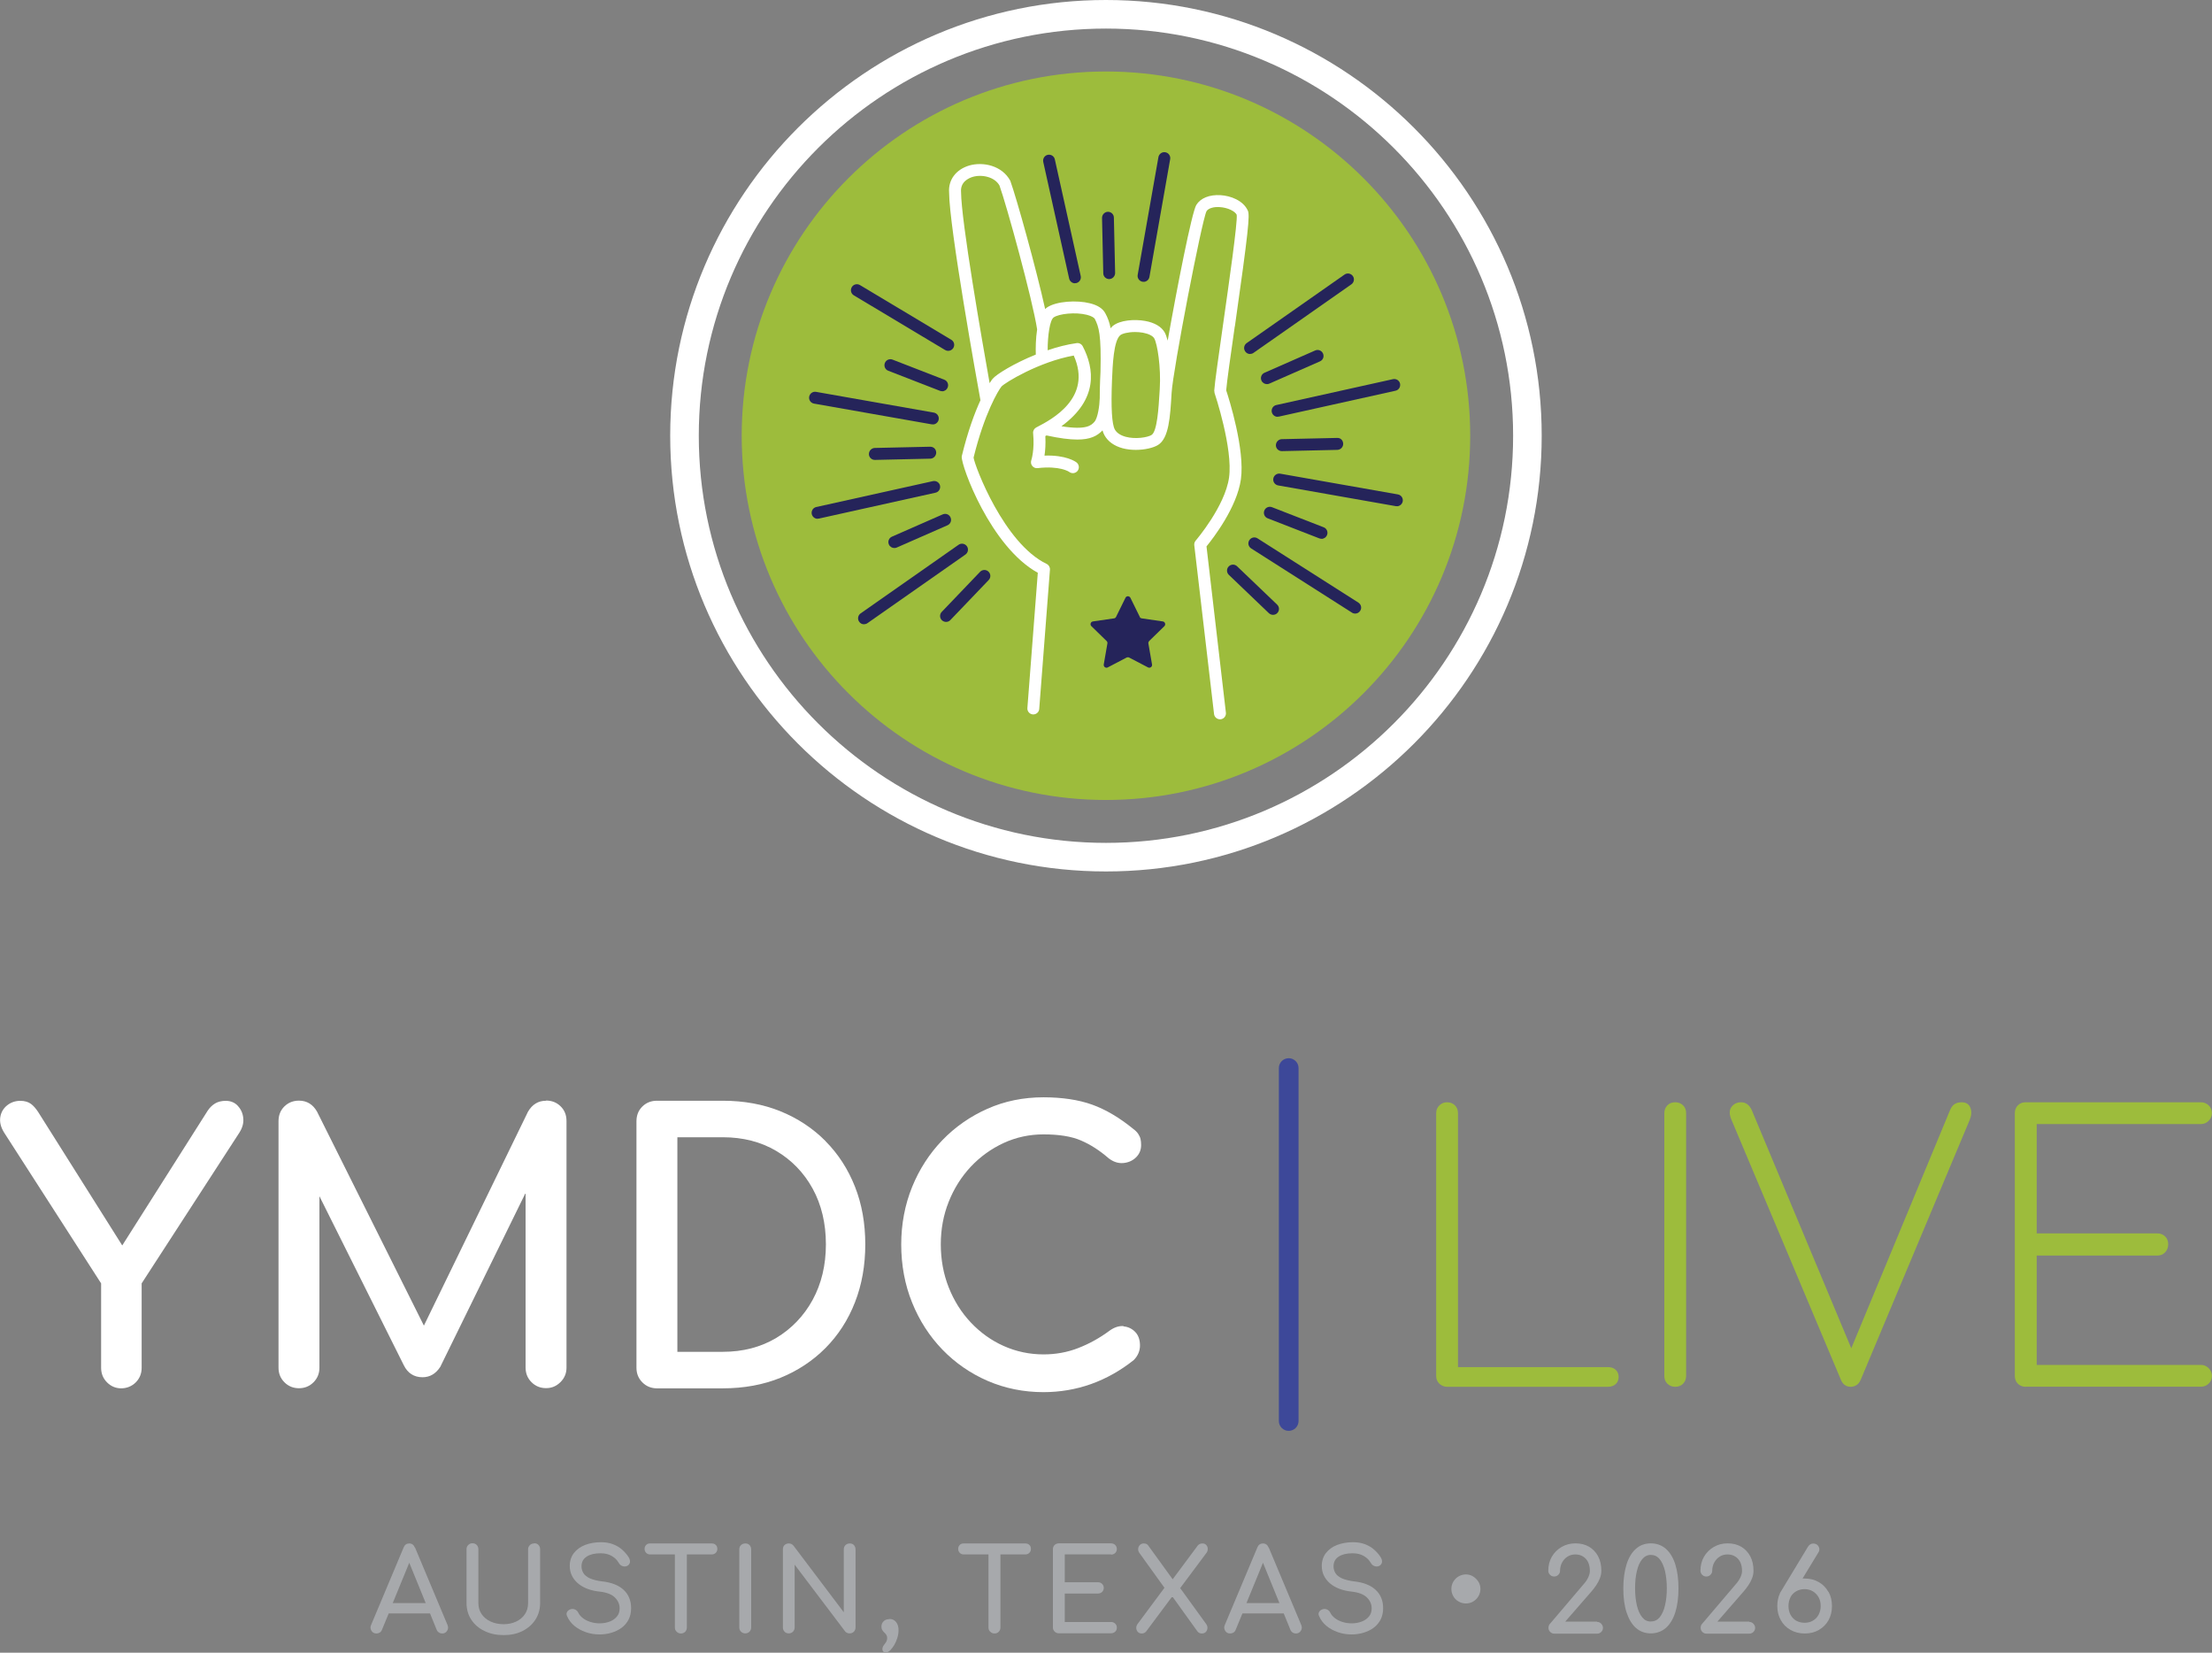 <svg width="340" height="254" viewBox="0 0 340 254" fill="none" xmlns="http://www.w3.org/2000/svg">
<rect x="0" y="0" width="340" height="254" fill="#808080" stroke="none"/>
<g clip-path="url(#clip0_3_172)">
<path d="M222.426 213.136C221.985 213.136 221.588 212.974 221.25 212.666C220.913 212.342 220.751 211.946 220.751 211.461V171.081C220.751 170.597 220.913 170.2 221.25 169.877C221.588 169.554 221.97 169.407 222.426 169.407C222.911 169.407 223.307 169.568 223.63 169.877C223.954 170.2 224.101 170.597 224.101 171.081V210.11H247.122C247.651 210.11 248.062 210.242 248.356 210.536C248.65 210.815 248.797 211.182 248.797 211.623C248.797 212.063 248.65 212.431 248.356 212.71C248.062 212.989 247.651 213.136 247.122 213.136H222.426Z" fill="#9DBC3C"/>
<path d="M257.494 213.136C257.009 213.136 256.612 212.974 256.289 212.666C255.966 212.342 255.819 211.946 255.819 211.461V171.081C255.819 170.597 255.981 170.2 256.289 169.877C256.598 169.554 257.009 169.407 257.494 169.407C257.979 169.407 258.375 169.568 258.699 169.877C259.022 170.2 259.169 170.597 259.169 171.081V211.461C259.169 211.946 259.007 212.342 258.699 212.666C258.375 212.989 257.979 213.136 257.494 213.136Z" fill="#9DBC3C"/>
<path d="M302.861 170.244C302.64 169.686 302.185 169.407 301.509 169.407C301.068 169.407 300.686 169.51 300.392 169.715C300.099 169.921 299.849 170.288 299.658 170.802L284.555 207.216L269.247 170.582C268.88 169.803 268.336 169.407 267.616 169.407C266.984 169.407 266.485 169.657 266.132 170.141C265.78 170.626 265.78 171.302 266.162 172.154L282.969 212.078C283.262 212.783 283.777 213.136 284.482 213.136C284.746 213.136 285.011 213.062 285.29 212.915C285.569 212.768 285.804 212.489 285.995 212.078L302.743 172.154C303.037 171.449 303.081 170.817 302.861 170.244Z" fill="#9DBC3C"/>
<path d="M311.367 213.136C310.882 213.136 310.485 212.974 310.162 212.666C309.839 212.342 309.692 211.946 309.692 211.461V171.081C309.692 170.597 309.853 170.2 310.162 169.877C310.471 169.554 310.882 169.407 311.367 169.407H338.31C338.751 169.407 339.148 169.568 339.486 169.877C339.824 170.2 339.985 170.597 339.985 171.081C339.985 171.522 339.824 171.919 339.486 172.256C339.148 172.594 338.751 172.756 338.31 172.756H313.056V189.56H331.597C332.081 189.56 332.478 189.722 332.801 190.03C333.124 190.353 333.271 190.75 333.271 191.234C333.271 191.719 333.11 192.13 332.801 192.468C332.478 192.806 332.081 192.968 331.597 192.968H313.056V209.772H338.31C338.751 209.772 339.148 209.933 339.486 210.271C339.824 210.609 339.985 211.006 339.985 211.446C339.985 211.931 339.824 212.328 339.486 212.651C339.148 212.974 338.751 213.121 338.31 213.121H311.367V213.136Z" fill="#9DBC3C"/>
<path d="M169.993 122.946C200.914 122.946 225.981 97.883 225.981 66.967C225.981 36.05 200.914 10.987 169.993 10.987C139.071 10.987 114.004 36.05 114.004 66.967C114.004 97.883 139.071 122.946 169.993 122.946Z" fill="#9DBC3C"/>
<path d="M36.552 169.95C36.067 169.436 35.435 169.186 34.701 169.186C34.069 169.186 33.511 169.319 33.07 169.583C32.629 169.847 32.247 170.215 31.924 170.699L18.79 191.411L5.877 170.92C5.524 170.376 5.157 169.95 4.76 169.657C4.349 169.348 3.79 169.186 3.115 169.186C2.351 169.186 1.675 169.421 1.102 169.877C0.514 170.347 0.162 170.949 0.044 171.698C-0.073 172.447 0.118 173.241 0.632 174.063L15.543 197.242V210.227C15.543 211.108 15.852 211.858 16.454 212.46C17.057 213.062 17.791 213.371 18.629 213.371C19.466 213.371 20.259 213.062 20.862 212.46C21.464 211.858 21.773 211.108 21.773 210.227V197.242L36.802 174.063C37.272 173.314 37.477 172.565 37.389 171.816C37.316 171.081 37.022 170.45 36.537 169.95H36.552Z" fill="white"/>
<path d="M83.931 169.172C82.727 169.172 81.801 169.745 81.155 170.861L65.156 203.735L48.731 170.846C48.099 169.73 47.159 169.157 45.954 169.157C45.073 169.157 44.324 169.451 43.721 170.038C43.119 170.626 42.81 171.39 42.81 172.301V210.212C42.81 211.094 43.119 211.843 43.721 212.445C44.324 213.047 45.073 213.356 45.954 213.356C46.836 213.356 47.585 213.047 48.187 212.445C48.79 211.843 49.098 211.094 49.098 210.212V183.846L62.056 209.801C62.658 211.035 63.628 211.667 64.95 211.667C66.067 211.667 66.978 211.138 67.668 210.08L80.787 183.332V210.198C80.787 211.079 81.096 211.828 81.698 212.43C82.3 213.033 83.05 213.341 83.931 213.341C84.813 213.341 85.518 213.033 86.135 212.43C86.752 211.828 87.075 211.079 87.075 210.198V172.286C87.075 171.36 86.767 170.611 86.164 170.024C85.562 169.436 84.813 169.142 83.931 169.142V169.172Z" fill="white"/>
<path d="M126.889 175.37C124.935 173.402 122.599 171.86 119.954 170.788C117.31 169.715 114.327 169.172 111.11 169.172H100.973C100.092 169.172 99.342 169.466 98.74 170.053C98.138 170.641 97.829 171.404 97.829 172.315V210.227C97.829 211.108 98.138 211.858 98.74 212.46C99.342 213.062 100.092 213.371 100.973 213.371H111.11C114.342 213.371 117.31 212.827 119.954 211.755C122.599 210.683 124.935 209.14 126.889 207.172C128.842 205.204 130.37 202.839 131.413 200.151C132.471 197.463 133 194.466 133 191.249C133 188.032 132.471 185.036 131.413 182.377C130.37 179.718 128.842 177.353 126.889 175.385V175.37ZM111.11 207.759H104.117V174.783H111.11C114.195 174.783 116.957 175.488 119.308 176.883C121.673 178.279 123.554 180.218 124.905 182.671C126.257 185.124 126.947 188.018 126.947 191.234C126.947 194.451 126.257 197.301 124.905 199.783C123.554 202.251 121.658 204.219 119.308 205.63C116.943 207.04 114.195 207.759 111.11 207.759Z" fill="white"/>
<path d="M172.711 203.808C172.005 203.749 171.285 203.984 170.566 204.498C169.023 205.644 167.392 206.54 165.717 207.187C164.057 207.833 162.265 208.156 160.399 208.156C158.24 208.156 156.183 207.715 154.273 206.863C152.363 206.011 150.674 204.792 149.219 203.25C147.765 201.708 146.634 199.901 145.825 197.859C145.017 195.817 144.606 193.599 144.606 191.249C144.606 188.899 145.017 186.725 145.825 184.698C146.634 182.656 147.779 180.849 149.219 179.307C150.674 177.765 152.363 176.546 154.273 175.664C156.183 174.783 158.24 174.342 160.399 174.342C162.779 174.342 164.718 174.651 166.158 175.282C167.598 175.899 169.023 176.81 170.389 178C171.109 178.558 171.858 178.808 172.622 178.749C173.386 178.69 174.047 178.411 174.576 177.912C175.12 177.398 175.399 176.751 175.399 175.987C175.399 175.635 175.37 175.326 175.311 175.062C175.252 174.798 175.12 174.518 174.944 174.254C174.767 173.99 174.518 173.74 174.194 173.505C172.093 171.786 169.963 170.523 167.877 169.774C165.791 169.025 163.264 168.643 160.385 168.643C157.299 168.643 154.405 169.231 151.775 170.406C149.146 171.566 146.81 173.197 144.841 175.238C142.873 177.28 141.301 179.704 140.199 182.421C139.097 185.139 138.524 188.12 138.524 191.264C138.524 194.407 139.082 197.463 140.199 200.195C141.301 202.941 142.873 205.365 144.841 207.407C146.81 209.449 149.16 211.079 151.805 212.225C154.449 213.371 157.343 213.958 160.385 213.958C162.941 213.958 165.409 213.532 167.715 212.71C170.022 211.887 172.226 210.653 174.268 209.023C174.591 208.7 174.826 208.347 174.988 207.965C175.149 207.583 175.223 207.187 175.223 206.79C175.223 205.909 174.973 205.204 174.488 204.704C174.003 204.205 173.401 203.911 172.696 203.852L172.711 203.808Z" fill="white"/>
<path d="M198.082 219.907C197.245 219.907 196.569 219.231 196.569 218.394V164.148C196.569 163.311 197.245 162.635 198.082 162.635C198.92 162.635 199.596 163.311 199.596 164.148V218.394C199.596 219.231 198.92 219.907 198.082 219.907Z" fill="#3D4899"/>
<path d="M189.811 50.148C191.897 35.503 192.118 33.079 191.809 32.389C191.089 30.773 189.091 30.083 187.607 29.995C185.889 29.892 184.522 30.45 183.876 31.508C183.185 32.653 180.923 44.184 179.483 52.351C179.336 51.822 179.189 51.382 179.013 51.073C178.499 50.192 177.47 49.59 176.016 49.325C174.371 49.032 172.152 49.193 171.05 50.089C170.918 50.192 170.815 50.324 170.713 50.456C170.536 49.531 170.272 48.84 169.904 48.165C169.523 47.43 168.729 46.902 167.51 46.608C165.556 46.108 162.368 46.27 160.913 47.269C160.825 47.328 160.737 47.416 160.649 47.504C159.283 41.334 156.256 30.45 155.287 27.777C154.009 25.426 151.085 24.824 148.969 25.441C146.913 26.058 145.737 27.674 145.884 29.583C145.914 34.974 150.174 58.609 150.703 61.517C149.807 63.471 148.764 66.276 147.853 70.022C147.853 70.081 147.838 70.125 147.824 70.183C147.721 71.579 152.246 84.02 159.518 88.03L157.916 108.815C157.872 109.315 158.254 109.755 158.754 109.799C158.783 109.799 158.798 109.799 158.827 109.799C159.297 109.799 159.709 109.432 159.738 108.947L161.384 87.56C161.413 87.178 161.207 86.826 160.869 86.664C154.332 83.521 149.851 71.696 149.645 70.33C151.32 63.5 153.465 59.975 153.935 59.402C154.449 58.829 159.709 55.597 165.042 54.643C167.965 61.179 161.575 64.499 159.43 65.615L159.283 65.689C158.959 65.865 158.754 66.217 158.798 66.585C159.048 69.185 158.519 70.712 158.519 70.727C158.416 71.021 158.46 71.359 158.666 71.608C158.857 71.858 159.18 71.99 159.488 71.946C162.897 71.549 164.307 72.49 164.351 72.534C164.748 72.827 165.306 72.769 165.629 72.372C165.938 71.975 165.879 71.403 165.482 71.079C165.321 70.947 163.852 69.904 160.546 70.022C160.664 69.287 160.737 68.274 160.678 67.025C160.737 66.996 160.796 66.952 160.855 66.922C162.867 67.363 164.41 67.554 165.6 67.554C167.583 67.554 168.641 67.011 169.464 66.144C169.552 66.423 169.64 66.673 169.758 66.878C170.286 67.848 171.256 68.538 172.549 68.891C173.21 69.067 173.901 69.141 174.591 69.141C175.957 69.141 177.25 68.832 177.97 68.406C179.674 67.378 179.865 64.117 180.086 60.357C180.291 56.89 184.713 33.931 185.448 32.462C185.712 32.022 186.535 31.757 187.49 31.831C188.724 31.904 189.826 32.462 190.09 33.006C190.252 34.078 188.886 43.611 187.989 49.898C187.314 54.687 186.711 58.829 186.638 60.033C186.638 60.107 186.653 60.166 186.667 60.224C186.667 60.283 186.667 60.327 186.682 60.386C186.755 60.592 189.532 68.935 188.915 73.386C188.298 77.807 183.832 83.036 183.788 83.08C183.626 83.271 183.538 83.536 183.567 83.785L186.608 109.741C186.667 110.211 187.064 110.548 187.519 110.548C187.549 110.548 187.593 110.548 187.622 110.548C188.122 110.49 188.489 110.034 188.43 109.535L185.448 83.976C186.476 82.713 190.134 77.983 190.737 73.65C191.368 69.082 188.915 61.311 188.474 59.989C188.577 58.682 189.165 54.54 189.796 50.148H189.811ZM152.569 58.227C152.451 58.359 152.29 58.609 152.113 58.888C150.909 52.116 147.75 34.005 147.721 29.51C147.588 27.938 148.925 27.365 149.498 27.189C150.938 26.763 152.892 27.189 153.627 28.511C154.714 31.508 158.695 45.991 159.415 50.618C159.195 52.028 159.18 53.512 159.209 54.496C155.845 55.847 153.142 57.536 152.583 58.212L152.569 58.227ZM168.215 64.837C167.73 65.365 167.025 66.129 163.147 65.512C168.861 61.341 168.2 56.626 166.423 53.218C166.246 52.88 165.864 52.674 165.482 52.733C163.999 52.939 162.485 53.335 161.031 53.835C161.031 51.558 161.369 49.193 161.957 48.782C162.765 48.224 165.277 47.93 167.069 48.385C167.818 48.576 168.186 48.84 168.274 49.002C168.905 50.236 169.287 51.411 169.155 57.14C169.141 57.566 169.111 57.992 169.096 58.447C169.052 59.461 169.038 60.342 169.038 61.164C169.038 61.164 169.038 61.179 169.038 61.194C169.008 62.325 168.744 64.249 168.215 64.837ZM177.015 66.849C176.383 67.231 174.518 67.539 173.019 67.128C172.211 66.908 171.653 66.526 171.359 66.012C170.903 65.189 170.757 62.663 170.918 58.535C171.021 56.082 171.168 52.366 172.196 51.514C172.505 51.264 173.401 51.029 174.459 51.029C174.855 51.029 175.267 51.059 175.678 51.132C176.545 51.294 177.191 51.617 177.412 51.999C177.897 52.836 178.469 56.464 178.264 59.754L178.234 60.254C178.088 62.677 177.867 66.32 177 66.849H177.015Z" fill="white"/>
<path d="M165.233 43.538C164.807 43.538 164.439 43.244 164.337 42.818L160.355 24.883C160.252 24.384 160.561 23.899 161.046 23.796C161.545 23.693 162.03 24.002 162.133 24.486L166.114 42.422C166.217 42.921 165.909 43.406 165.424 43.508C165.35 43.508 165.291 43.523 165.218 43.523L165.233 43.538Z" fill="#25245A"/>
<path d="M196.378 64.058C195.952 64.058 195.585 63.764 195.482 63.338C195.379 62.839 195.688 62.354 196.173 62.251L214.111 58.271C214.61 58.168 215.095 58.476 215.198 58.961C215.301 59.461 214.992 59.945 214.507 60.048L196.569 64.029C196.569 64.029 196.437 64.043 196.364 64.043L196.378 64.058Z" fill="#25245A"/>
<path d="M125.669 79.731C125.243 79.731 124.876 79.437 124.773 79.011C124.67 78.512 124.979 78.027 125.463 77.924L143.401 73.944C143.886 73.841 144.386 74.149 144.489 74.634C144.591 75.134 144.283 75.618 143.798 75.721L125.86 79.702C125.86 79.702 125.728 79.716 125.654 79.716L125.669 79.731Z" fill="#25245A"/>
<path d="M195.673 94.493C195.453 94.493 195.218 94.405 195.041 94.244L188.886 88.354C188.518 88.001 188.504 87.428 188.856 87.061C189.209 86.694 189.782 86.679 190.149 87.032L196.305 92.922C196.672 93.274 196.687 93.847 196.334 94.214C196.158 94.405 195.908 94.493 195.673 94.493Z" fill="#25245A"/>
<path d="M145.414 95.581C145.194 95.581 144.959 95.492 144.782 95.331C144.415 94.978 144.4 94.405 144.753 94.038L150.644 87.883C150.997 87.516 151.57 87.502 151.937 87.854C152.304 88.207 152.319 88.779 151.966 89.147L146.075 95.301C145.899 95.492 145.649 95.581 145.414 95.581Z" fill="#25245A"/>
<path d="M194.733 59.035C194.38 59.035 194.042 58.829 193.895 58.491C193.69 58.021 193.895 57.492 194.366 57.287L202.152 53.864C202.607 53.658 203.151 53.864 203.357 54.334C203.562 54.804 203.357 55.333 202.886 55.539L195.1 58.961C194.983 59.02 194.85 59.035 194.733 59.035Z" fill="#25245A"/>
<path d="M137.466 84.226C137.114 84.226 136.776 84.02 136.629 83.683C136.423 83.213 136.629 82.684 137.099 82.478L144.9 79.055C145.37 78.85 145.899 79.055 146.105 79.526C146.31 79.996 146.105 80.524 145.635 80.73L137.833 84.153C137.716 84.211 137.584 84.226 137.466 84.226Z" fill="#25245A"/>
<path d="M203.121 82.801C203.004 82.801 202.901 82.787 202.784 82.742L194.85 79.658C194.38 79.481 194.145 78.938 194.336 78.468C194.512 77.998 195.056 77.763 195.526 77.954L203.459 81.038C203.929 81.215 204.165 81.758 203.974 82.228C203.827 82.596 203.489 82.816 203.121 82.816V82.801Z" fill="#25245A"/>
<path d="M144.812 60.122C144.694 60.122 144.591 60.107 144.474 60.063L136.526 56.978C136.056 56.802 135.821 56.258 136.012 55.788C136.188 55.318 136.732 55.083 137.202 55.274L145.15 58.359C145.62 58.535 145.855 59.079 145.664 59.549C145.517 59.916 145.179 60.136 144.812 60.136V60.122Z" fill="#25245A"/>
<path d="M170.492 42.892C169.993 42.892 169.581 42.495 169.581 41.995L169.39 33.491C169.39 32.991 169.787 32.565 170.287 32.55H170.301C170.801 32.55 171.212 32.947 171.212 33.447L171.403 41.951C171.403 42.451 171.006 42.877 170.507 42.892H170.492Z" fill="#25245A"/>
<path d="M197.025 69.332C196.525 69.332 196.114 68.935 196.114 68.436C196.114 67.936 196.51 67.51 197.01 67.495L205.516 67.304C206.089 67.275 206.442 67.701 206.456 68.2C206.471 68.7 206.06 69.126 205.56 69.141L197.054 69.332H197.039H197.025Z" fill="#25245A"/>
<path d="M134.469 70.683C133.97 70.683 133.558 70.286 133.558 69.787C133.558 69.287 133.955 68.861 134.455 68.847L142.961 68.656C143.534 68.656 143.886 69.052 143.901 69.552C143.901 70.051 143.504 70.477 143.005 70.492L134.499 70.683H134.484H134.469Z" fill="#25245A"/>
<path d="M192.147 54.408C191.853 54.408 191.574 54.275 191.398 54.011C191.104 53.6 191.207 53.027 191.618 52.733L206.662 42.201C207.073 41.907 207.646 42.01 207.94 42.422C208.234 42.833 208.131 43.406 207.72 43.699L192.676 54.231C192.514 54.349 192.338 54.393 192.147 54.393V54.408Z" fill="#25245A"/>
<path d="M132.809 95.948C132.515 95.948 132.236 95.816 132.06 95.551C131.766 95.14 131.869 94.567 132.28 94.273L147.339 83.727C147.75 83.433 148.323 83.536 148.617 83.947C148.911 84.358 148.808 84.931 148.397 85.225L133.338 95.772C133.176 95.889 133 95.933 132.809 95.933V95.948Z" fill="#25245A"/>
<path d="M143.387 65.219C143.387 65.219 143.284 65.219 143.225 65.219L125.126 62.031C124.626 61.943 124.288 61.473 124.376 60.974C124.464 60.474 124.935 60.136 125.434 60.224L143.534 63.412C144.033 63.5 144.371 63.97 144.283 64.469C144.209 64.91 143.813 65.233 143.387 65.233V65.219Z" fill="#25245A"/>
<path d="M214.713 77.792C214.713 77.792 214.61 77.792 214.551 77.792L196.466 74.605C195.967 74.517 195.629 74.047 195.717 73.547C195.805 73.048 196.29 72.71 196.775 72.798L214.86 75.986C215.359 76.074 215.697 76.544 215.609 77.043C215.536 77.484 215.139 77.807 214.713 77.807V77.792Z" fill="#25245A"/>
<path d="M175.781 43.303C175.781 43.303 175.678 43.303 175.619 43.303C175.12 43.215 174.782 42.745 174.87 42.245L178.058 24.148C178.146 23.649 178.631 23.311 179.116 23.399C179.615 23.488 179.953 23.958 179.865 24.457L176.677 42.554C176.604 42.994 176.207 43.318 175.781 43.318V43.303Z" fill="#25245A"/>
<path d="M208.293 94.303C208.131 94.303 207.955 94.258 207.808 94.156L192.309 84.285C191.883 84.006 191.75 83.448 192.03 83.022C192.294 82.596 192.867 82.463 193.293 82.742L208.792 92.613C209.218 92.892 209.351 93.451 209.071 93.877C208.895 94.156 208.601 94.303 208.293 94.303Z" fill="#25245A"/>
<path d="M145.737 53.923C145.576 53.923 145.414 53.879 145.267 53.791L131.237 45.389C130.796 45.124 130.664 44.566 130.929 44.125C131.193 43.685 131.751 43.553 132.192 43.817L146.222 52.219C146.663 52.483 146.795 53.041 146.531 53.482C146.354 53.761 146.061 53.923 145.737 53.923Z" fill="#25245A"/>
<path d="M175.193 94.802L173.754 91.879C173.592 91.556 173.137 91.556 172.99 91.879L171.55 94.802C171.491 94.934 171.374 95.022 171.227 95.037L167.995 95.507C167.642 95.551 167.495 95.992 167.76 96.242L170.095 98.518C170.198 98.621 170.242 98.753 170.213 98.9L169.655 102.117C169.596 102.47 169.963 102.734 170.272 102.572L173.166 101.059C173.298 101.001 173.445 101.001 173.563 101.059L176.457 102.572C176.765 102.734 177.147 102.47 177.074 102.117L176.516 98.9C176.486 98.768 176.545 98.621 176.633 98.518L178.969 96.242C179.219 95.992 179.087 95.566 178.734 95.507L175.502 95.037C175.355 95.022 175.237 94.934 175.179 94.802H175.193Z" fill="#25245A"/>
<path d="M169.993 133.933C133.059 133.933 103.015 103.894 103.015 66.967C103.015 30.039 133.059 0 169.993 0C206.927 0 236.97 30.039 236.97 66.967C236.97 103.894 206.927 133.933 169.993 133.933ZM169.993 4.392C135.483 4.392 107.408 32.462 107.408 66.967C107.408 101.471 135.483 129.541 169.993 129.541C204.502 129.541 232.577 101.471 232.577 66.967C232.577 32.462 204.502 4.392 169.993 4.392Z" fill="white"/>
<path d="M63.76 237.828C63.599 237.416 63.305 237.211 62.893 237.211C62.497 237.211 62.203 237.416 62.041 237.828L57.046 249.726C56.899 250.034 56.914 250.328 57.09 250.622C57.252 250.901 57.516 251.048 57.854 251.048C58.031 251.048 58.207 251.003 58.354 250.915C58.515 250.827 58.633 250.68 58.706 250.489L59.749 247.963H66.096L67.124 250.489C67.198 250.666 67.315 250.813 67.477 250.901C67.624 251.003 67.8 251.048 67.962 251.048C68.3 251.048 68.549 250.915 68.726 250.636C68.902 250.372 68.917 250.078 68.799 249.77L63.789 237.828H63.76ZM60.366 246.376L62.908 240.178L65.435 246.376H60.366Z" fill="#A7A9AC"/>
<path d="M82.08 237.211C81.83 237.211 81.61 237.299 81.434 237.475C81.257 237.651 81.169 237.872 81.169 238.121V246.406C81.169 247.037 81.008 247.596 80.684 248.08C80.361 248.565 79.906 248.947 79.347 249.211C78.775 249.491 78.128 249.623 77.394 249.623C76.659 249.623 75.969 249.476 75.381 249.197C74.793 248.918 74.338 248.536 74.015 248.051C73.691 247.566 73.53 247.008 73.53 246.376V238.092C73.53 237.842 73.442 237.622 73.28 237.446C73.104 237.269 72.883 237.181 72.619 237.181C72.355 237.181 72.149 237.269 71.972 237.446C71.796 237.622 71.708 237.842 71.708 238.092V246.376C71.708 247.331 71.958 248.198 72.443 248.932C72.927 249.667 73.603 250.254 74.47 250.666C75.322 251.092 76.321 251.297 77.423 251.297C78.525 251.297 79.48 251.092 80.317 250.666C81.154 250.24 81.816 249.667 82.3 248.918C82.771 248.183 83.02 247.331 83.02 246.376V238.092C83.02 237.842 82.932 237.622 82.771 237.446C82.609 237.269 82.389 237.181 82.124 237.181L82.08 237.211Z" fill="#A7A9AC"/>
<path d="M92.643 243.057C91.791 242.954 91.115 242.778 90.63 242.557C90.16 242.322 89.837 242.058 89.661 241.749C89.484 241.441 89.382 241.103 89.382 240.751C89.382 240.06 89.646 239.576 90.19 239.223C90.719 238.885 91.409 238.724 92.246 238.724H92.32C92.805 238.724 93.231 238.797 93.583 238.929C93.936 239.061 94.245 239.252 94.509 239.473C94.773 239.693 94.979 239.972 95.155 240.266C95.287 240.486 95.478 240.633 95.728 240.707C95.978 240.78 96.228 240.765 96.463 240.633C96.668 240.501 96.801 240.31 96.83 240.09C96.859 239.869 96.801 239.62 96.654 239.37C96.375 238.915 96.022 238.518 95.625 238.165C95.229 237.813 94.759 237.534 94.215 237.328C93.671 237.122 93.055 237.02 92.379 237.02C91.468 237.02 90.66 237.167 89.925 237.446C89.205 237.725 88.632 238.151 88.206 238.694C87.795 239.238 87.575 239.899 87.575 240.662C87.575 241.705 87.986 242.601 88.809 243.321C89.617 244.026 90.763 244.467 92.173 244.614C93.246 244.731 94.039 245.04 94.524 245.525C95.008 246.009 95.243 246.567 95.243 247.184C95.243 247.684 95.111 248.095 94.832 248.433C94.553 248.771 94.186 249.035 93.73 249.211C93.275 249.388 92.746 249.491 92.188 249.491C91.674 249.491 91.189 249.417 90.733 249.27C90.278 249.123 89.896 248.932 89.587 248.683C89.279 248.448 89.044 248.169 88.897 247.875C88.794 247.654 88.647 247.493 88.441 247.39C88.236 247.287 88.015 247.243 87.795 247.302C87.516 247.361 87.31 247.508 87.178 247.713C87.046 247.933 87.046 248.169 87.178 248.404C87.413 248.962 87.795 249.461 88.28 249.872C88.779 250.284 89.367 250.607 90.028 250.842C90.704 251.077 91.409 251.194 92.158 251.194C92.79 251.194 93.407 251.106 93.995 250.93C94.582 250.754 95.097 250.504 95.552 250.166C96.007 249.828 96.36 249.402 96.624 248.903C96.874 248.404 97.006 247.816 97.006 247.155C97.006 246.009 96.624 245.054 95.861 244.349C95.111 243.644 93.995 243.204 92.57 243.042L92.643 243.057Z" fill="#A7A9AC"/>
<path d="M109.391 237.211H99.915C99.665 237.211 99.46 237.284 99.313 237.446C99.151 237.607 99.078 237.813 99.078 238.048C99.078 238.283 99.151 238.474 99.313 238.65C99.475 238.812 99.68 238.9 99.915 238.9H103.735V250.137C103.735 250.401 103.823 250.622 104.014 250.783C104.19 250.959 104.411 251.048 104.661 251.048C104.925 251.048 105.145 250.959 105.322 250.783C105.483 250.607 105.571 250.387 105.571 250.137V238.9H109.391C109.656 238.9 109.861 238.812 110.023 238.65C110.184 238.489 110.258 238.283 110.258 238.048C110.258 237.798 110.184 237.593 110.023 237.446C109.861 237.284 109.656 237.211 109.406 237.211H109.391Z" fill="#A7A9AC"/>
<path d="M114.548 237.211C114.298 237.211 114.078 237.299 113.901 237.46C113.725 237.622 113.637 237.857 113.637 238.121V250.122C113.637 250.387 113.725 250.607 113.901 250.768C114.078 250.945 114.298 251.033 114.548 251.033C114.812 251.033 115.033 250.945 115.209 250.768C115.371 250.592 115.459 250.372 115.459 250.122V238.121C115.459 237.857 115.371 237.637 115.209 237.46C115.047 237.284 114.812 237.211 114.548 237.211Z" fill="#A7A9AC"/>
<path d="M130.605 237.211C130.356 237.211 130.135 237.299 129.959 237.46C129.783 237.637 129.695 237.857 129.695 238.121V247.787L121.952 237.534C121.761 237.313 121.526 237.211 121.232 237.211C120.983 237.211 120.762 237.299 120.586 237.46C120.41 237.622 120.336 237.857 120.336 238.121V250.122C120.336 250.387 120.424 250.592 120.586 250.768C120.748 250.945 120.968 251.033 121.232 251.033C121.497 251.033 121.717 250.945 121.893 250.768C122.055 250.592 122.143 250.372 122.143 250.122V240.472L129.9 250.724C129.974 250.827 130.091 250.915 130.223 250.959C130.341 251.018 130.473 251.033 130.605 251.033C130.855 251.033 131.075 250.945 131.252 250.768C131.413 250.592 131.502 250.372 131.502 250.122V238.121C131.502 237.857 131.413 237.637 131.252 237.46C131.09 237.284 130.87 237.211 130.605 237.211Z" fill="#A7A9AC"/>
<path d="M136.702 248.844C136.335 248.844 136.041 248.947 135.821 249.167C135.6 249.388 135.483 249.652 135.483 249.99C135.483 250.21 135.527 250.401 135.63 250.548C135.718 250.68 135.821 250.813 135.953 250.93C136.071 251.033 136.159 251.15 136.247 251.283C136.32 251.4 136.364 251.547 136.364 251.723C136.364 251.973 136.306 252.179 136.203 252.355C136.071 252.546 135.953 252.707 135.835 252.869C135.703 253.045 135.63 253.251 135.63 253.471C135.63 253.603 135.674 253.736 135.762 253.824C135.85 253.927 135.968 253.971 136.129 253.971C136.364 253.971 136.599 253.853 136.835 253.633C137.055 253.412 137.261 253.133 137.466 252.796C137.657 252.458 137.819 252.09 137.936 251.694C138.054 251.297 138.113 250.901 138.113 250.533C138.113 250.019 137.98 249.593 137.731 249.285C137.481 248.976 137.143 248.815 136.717 248.815L136.702 248.844Z" fill="#A7A9AC"/>
<path d="M157.593 237.211H148.117C147.868 237.211 147.662 237.284 147.515 237.446C147.353 237.607 147.28 237.813 147.28 238.048C147.28 238.283 147.353 238.474 147.515 238.65C147.677 238.812 147.882 238.9 148.117 238.9H151.937V250.137C151.937 250.401 152.025 250.622 152.216 250.783C152.392 250.959 152.613 251.048 152.863 251.048C153.127 251.048 153.347 250.959 153.524 250.783C153.685 250.607 153.773 250.387 153.773 250.137V238.9H157.593C157.858 238.9 158.063 238.812 158.225 238.65C158.387 238.489 158.46 238.283 158.46 238.048C158.46 237.798 158.387 237.593 158.225 237.446C158.063 237.284 157.858 237.211 157.608 237.211H157.593Z" fill="#A7A9AC"/>
<path d="M170.771 238.929C171.021 238.929 171.241 238.841 171.418 238.68C171.579 238.518 171.667 238.312 171.667 238.077C171.667 237.828 171.579 237.607 171.418 237.446C171.241 237.284 171.036 237.196 170.771 237.196H162.75C162.5 237.196 162.28 237.284 162.103 237.446C161.927 237.607 161.839 237.842 161.839 238.107V250.107C161.839 250.372 161.927 250.592 162.103 250.754C162.28 250.93 162.5 251.018 162.75 251.018H170.771C171.021 251.018 171.241 250.93 171.418 250.768C171.594 250.607 171.667 250.387 171.667 250.137C171.667 249.902 171.579 249.696 171.418 249.535C171.256 249.373 171.036 249.285 170.771 249.285H163.661V244.908H168.759C169.023 244.908 169.243 244.819 169.405 244.658C169.567 244.496 169.655 244.291 169.655 244.041C169.655 243.791 169.567 243.586 169.405 243.424C169.243 243.262 169.023 243.174 168.759 243.174H163.661V238.885H170.771V238.929Z" fill="#A7A9AC"/>
<path d="M181.437 244.026L185.448 238.65C185.58 238.459 185.654 238.254 185.639 238.019C185.639 237.798 185.551 237.607 185.404 237.446C185.257 237.284 185.066 237.211 184.816 237.211C184.537 237.211 184.302 237.313 184.126 237.504L180.247 242.719L176.472 237.504C176.325 237.299 176.104 237.211 175.796 237.211C175.546 237.211 175.355 237.299 175.193 237.46C175.046 237.622 174.958 237.813 174.944 238.033C174.929 238.254 174.988 238.459 175.12 238.65L178.984 244.026L174.87 249.564C174.723 249.755 174.65 249.961 174.65 250.196C174.65 250.416 174.738 250.622 174.87 250.783C175.017 250.959 175.223 251.048 175.502 251.048C175.752 251.048 175.957 250.959 176.148 250.768L180.188 245.348L184.052 250.724C184.14 250.842 184.243 250.93 184.361 250.974C184.478 251.033 184.61 251.048 184.743 251.048C185.007 251.048 185.213 250.959 185.36 250.798C185.507 250.636 185.58 250.445 185.595 250.21C185.595 249.975 185.536 249.77 185.389 249.579L181.378 244.041L181.437 244.026Z" fill="#A7A9AC"/>
<path d="M194.983 237.828C194.821 237.416 194.527 237.211 194.116 237.211C193.719 237.211 193.425 237.416 193.264 237.828L188.269 249.726C188.122 250.034 188.136 250.328 188.313 250.622C188.474 250.901 188.739 251.048 189.077 251.048C189.253 251.048 189.429 251.003 189.576 250.915C189.738 250.827 189.855 250.68 189.929 250.489L190.972 247.963H197.318L198.347 250.489C198.42 250.666 198.538 250.813 198.699 250.901C198.846 251.003 199.023 251.048 199.184 251.048C199.522 251.048 199.772 250.915 199.948 250.636C200.124 250.372 200.139 250.078 200.022 249.77L195.012 237.828H194.983ZM191.589 246.376L194.13 240.178L196.657 246.376H191.589Z" fill="#A7A9AC"/>
<path d="M208.234 243.057C207.382 242.954 206.706 242.778 206.221 242.557C205.751 242.322 205.428 242.058 205.252 241.749C205.075 241.441 204.973 241.103 204.973 240.751C204.973 240.06 205.237 239.576 205.781 239.223C206.309 238.885 207 238.724 207.837 238.724H207.911C208.396 238.724 208.822 238.797 209.174 238.929C209.527 239.061 209.835 239.252 210.1 239.473C210.364 239.693 210.57 239.972 210.746 240.266C210.878 240.486 211.069 240.633 211.319 240.707C211.569 240.78 211.819 240.765 212.054 240.633C212.259 240.501 212.392 240.31 212.421 240.09C212.45 239.869 212.392 239.62 212.245 239.37C211.966 238.915 211.613 238.518 211.216 238.165C210.82 237.813 210.35 237.534 209.806 237.328C209.262 237.122 208.645 237.02 207.97 237.02C207.059 237.02 206.251 237.167 205.516 237.446C204.796 237.725 204.223 238.151 203.797 238.694C203.386 239.238 203.165 239.899 203.165 240.662C203.165 241.705 203.577 242.601 204.4 243.321C205.208 244.026 206.354 244.467 207.764 244.614C208.836 244.731 209.63 245.04 210.114 245.525C210.599 246.009 210.834 246.567 210.834 247.184C210.834 247.684 210.702 248.095 210.423 248.433C210.144 248.771 209.777 249.035 209.321 249.211C208.866 249.388 208.337 249.491 207.779 249.491C207.264 249.491 206.78 249.417 206.324 249.27C205.869 249.123 205.487 248.932 205.178 248.683C204.87 248.448 204.635 248.169 204.488 247.875C204.385 247.654 204.238 247.493 204.032 247.39C203.827 247.287 203.606 247.243 203.386 247.302C203.107 247.361 202.901 247.508 202.769 247.713C202.637 247.933 202.637 248.169 202.769 248.404C203.004 248.962 203.386 249.461 203.871 249.872C204.37 250.284 204.958 250.607 205.619 250.842C206.295 251.077 207 251.194 207.749 251.194C208.381 251.194 208.998 251.106 209.586 250.93C210.173 250.754 210.687 250.504 211.143 250.166C211.598 249.828 211.951 249.402 212.215 248.903C212.465 248.404 212.597 247.816 212.597 247.155C212.597 246.009 212.215 245.054 211.451 244.349C210.702 243.644 209.586 243.204 208.161 243.042L208.234 243.057Z" fill="#A7A9AC"/>
<path d="M226.422 242.278C226.084 242.073 225.717 241.97 225.32 241.97C224.923 241.97 224.571 242.073 224.218 242.264C223.88 242.455 223.601 242.734 223.395 243.071C223.19 243.409 223.087 243.791 223.087 244.203C223.087 244.614 223.19 244.981 223.381 245.319C223.572 245.657 223.836 245.936 224.189 246.127C224.527 246.332 224.909 246.435 225.32 246.435C225.731 246.435 226.113 246.332 226.451 246.127C226.789 245.921 227.068 245.642 227.259 245.304C227.45 244.966 227.553 244.599 227.553 244.203C227.553 243.806 227.45 243.424 227.245 243.101C227.039 242.778 226.774 242.499 226.437 242.293L226.422 242.278Z" fill="#A7A9AC"/>
<path d="M245.491 249.226H240.584L244.624 244.584C244.874 244.305 245.109 243.982 245.344 243.644C245.579 243.306 245.77 242.939 245.917 242.557C246.064 242.175 246.138 241.794 246.138 241.412C246.138 240.56 245.976 239.811 245.638 239.179C245.3 238.547 244.83 238.063 244.242 237.71C243.655 237.372 242.95 237.196 242.156 237.196C241.363 237.196 240.658 237.387 240.026 237.754C239.394 238.121 238.895 238.621 238.527 239.252C238.16 239.884 237.984 240.604 237.984 241.412C237.984 241.647 238.072 241.852 238.248 242.029C238.425 242.205 238.63 242.293 238.88 242.293C239.13 242.293 239.35 242.205 239.526 242.029C239.703 241.852 239.791 241.647 239.791 241.412C239.791 240.956 239.894 240.53 240.099 240.148C240.305 239.766 240.584 239.458 240.937 239.238C241.289 239.003 241.701 238.9 242.142 238.9C242.582 238.9 242.994 239.003 243.332 239.223C243.669 239.429 243.934 239.737 244.11 240.104C244.286 240.486 244.375 240.927 244.375 241.441C244.375 241.749 244.286 242.087 244.11 242.455C243.934 242.822 243.684 243.189 243.346 243.556L238.263 249.535C238.087 249.711 238.013 249.917 238.013 250.181C238.013 250.445 238.101 250.636 238.278 250.813C238.454 250.989 238.674 251.077 238.924 251.077H245.476C245.726 251.077 245.947 250.989 246.123 250.813C246.299 250.636 246.387 250.431 246.387 250.181C246.387 249.946 246.299 249.74 246.123 249.549C245.947 249.358 245.726 249.27 245.476 249.27L245.491 249.226Z" fill="#A7A9AC"/>
<path d="M256.069 238.048C255.437 237.49 254.644 237.196 253.748 237.196C252.851 237.196 252.087 237.475 251.456 238.033C250.824 238.591 250.339 239.385 250.016 240.413C249.693 241.441 249.516 242.69 249.516 244.114C249.516 245.539 249.678 246.802 250.016 247.816C250.354 248.844 250.839 249.652 251.456 250.196C252.087 250.754 252.866 251.033 253.748 251.033C254.629 251.033 255.437 250.739 256.069 250.181C256.701 249.623 257.185 248.815 257.509 247.787C257.832 246.758 257.993 245.525 257.993 244.114C257.993 242.704 257.832 241.47 257.509 240.442C257.185 239.414 256.701 238.606 256.069 238.048ZM253.748 249.211C253.204 249.211 252.778 249.006 252.425 248.565C252.058 248.124 251.794 247.522 251.603 246.758C251.426 245.995 251.324 245.099 251.324 244.1C251.324 243.101 251.412 242.205 251.603 241.441C251.779 240.677 252.058 240.06 252.425 239.62C252.778 239.194 253.219 238.973 253.748 238.973C254.276 238.973 254.732 239.179 255.099 239.62C255.466 240.06 255.731 240.677 255.922 241.441C256.098 242.22 256.201 243.101 256.201 244.085C256.201 245.069 256.113 245.95 255.922 246.729C255.746 247.508 255.466 248.11 255.114 248.55C254.761 248.976 254.321 249.197 253.762 249.197L253.748 249.211Z" fill="#A7A9AC"/>
<path d="M268.88 249.226H263.973L268.013 244.584C268.263 244.305 268.498 243.982 268.733 243.644C268.968 243.306 269.159 242.939 269.306 242.557C269.453 242.175 269.526 241.794 269.526 241.412C269.526 240.56 269.364 239.811 269.026 239.179C268.689 238.547 268.218 238.063 267.631 237.71C267.043 237.372 266.338 237.196 265.545 237.196C264.751 237.196 264.046 237.387 263.414 237.754C262.783 238.121 262.283 238.621 261.916 239.252C261.549 239.884 261.372 240.604 261.372 241.412C261.372 241.647 261.46 241.852 261.637 242.029C261.813 242.205 262.019 242.293 262.268 242.293C262.518 242.293 262.739 242.205 262.915 242.029C263.091 241.852 263.179 241.647 263.179 241.412C263.179 240.956 263.282 240.53 263.488 240.148C263.694 239.766 263.973 239.458 264.325 239.238C264.678 239.003 265.089 238.9 265.53 238.9C265.971 238.9 266.382 239.003 266.72 239.223C267.058 239.429 267.322 239.737 267.499 240.104C267.675 240.486 267.763 240.927 267.763 241.441C267.763 241.749 267.675 242.087 267.499 242.455C267.322 242.822 267.073 243.189 266.735 243.556L261.651 249.535C261.475 249.711 261.402 249.917 261.402 250.181C261.402 250.445 261.49 250.636 261.666 250.813C261.842 250.989 262.063 251.077 262.313 251.077H268.865C269.115 251.077 269.335 250.989 269.511 250.813C269.688 250.636 269.776 250.431 269.776 250.181C269.776 249.946 269.688 249.74 269.511 249.549C269.335 249.358 269.115 249.27 268.865 249.27L268.88 249.226Z" fill="#A7A9AC"/>
<path d="M281.029 244.643C280.677 244.012 280.177 243.497 279.545 243.145C278.914 242.778 278.194 242.601 277.386 242.601C277.268 242.601 277.165 242.601 277.063 242.601L279.501 238.591C279.634 238.386 279.678 238.165 279.634 237.96C279.589 237.754 279.487 237.578 279.325 237.431C279.163 237.299 278.958 237.225 278.708 237.225C278.37 237.225 278.106 237.387 277.9 237.71L273.551 244.908L273.595 244.878C273.316 245.451 273.184 246.112 273.184 246.832C273.184 247.64 273.36 248.359 273.728 249.006C274.08 249.637 274.58 250.152 275.226 250.504C275.858 250.871 276.592 251.048 277.415 251.048C278.238 251.048 278.943 250.871 279.575 250.504C280.207 250.137 280.706 249.637 281.059 249.006C281.411 248.374 281.587 247.64 281.587 246.832C281.587 246.024 281.411 245.275 281.059 244.643H281.029ZM275.197 245.48C275.402 245.099 275.696 244.79 276.078 244.57C276.46 244.349 276.886 244.232 277.371 244.232C277.856 244.232 278.282 244.349 278.649 244.57C279.017 244.79 279.31 245.099 279.531 245.48C279.751 245.862 279.854 246.318 279.854 246.832C279.854 247.346 279.736 247.772 279.531 248.169C279.31 248.565 279.017 248.874 278.649 249.079C278.282 249.3 277.856 249.402 277.371 249.402C276.886 249.402 276.46 249.285 276.078 249.079C275.711 248.859 275.417 248.55 275.211 248.169C275.006 247.772 274.903 247.331 274.903 246.832C274.903 246.332 275.006 245.877 275.211 245.48H275.197Z" fill="#A7A9AC"/>
</g>
<defs>
<clipPath id="clip0_3_172">
<rect width="340" height="254" fill="white"/>
</clipPath>
</defs>
</svg>

